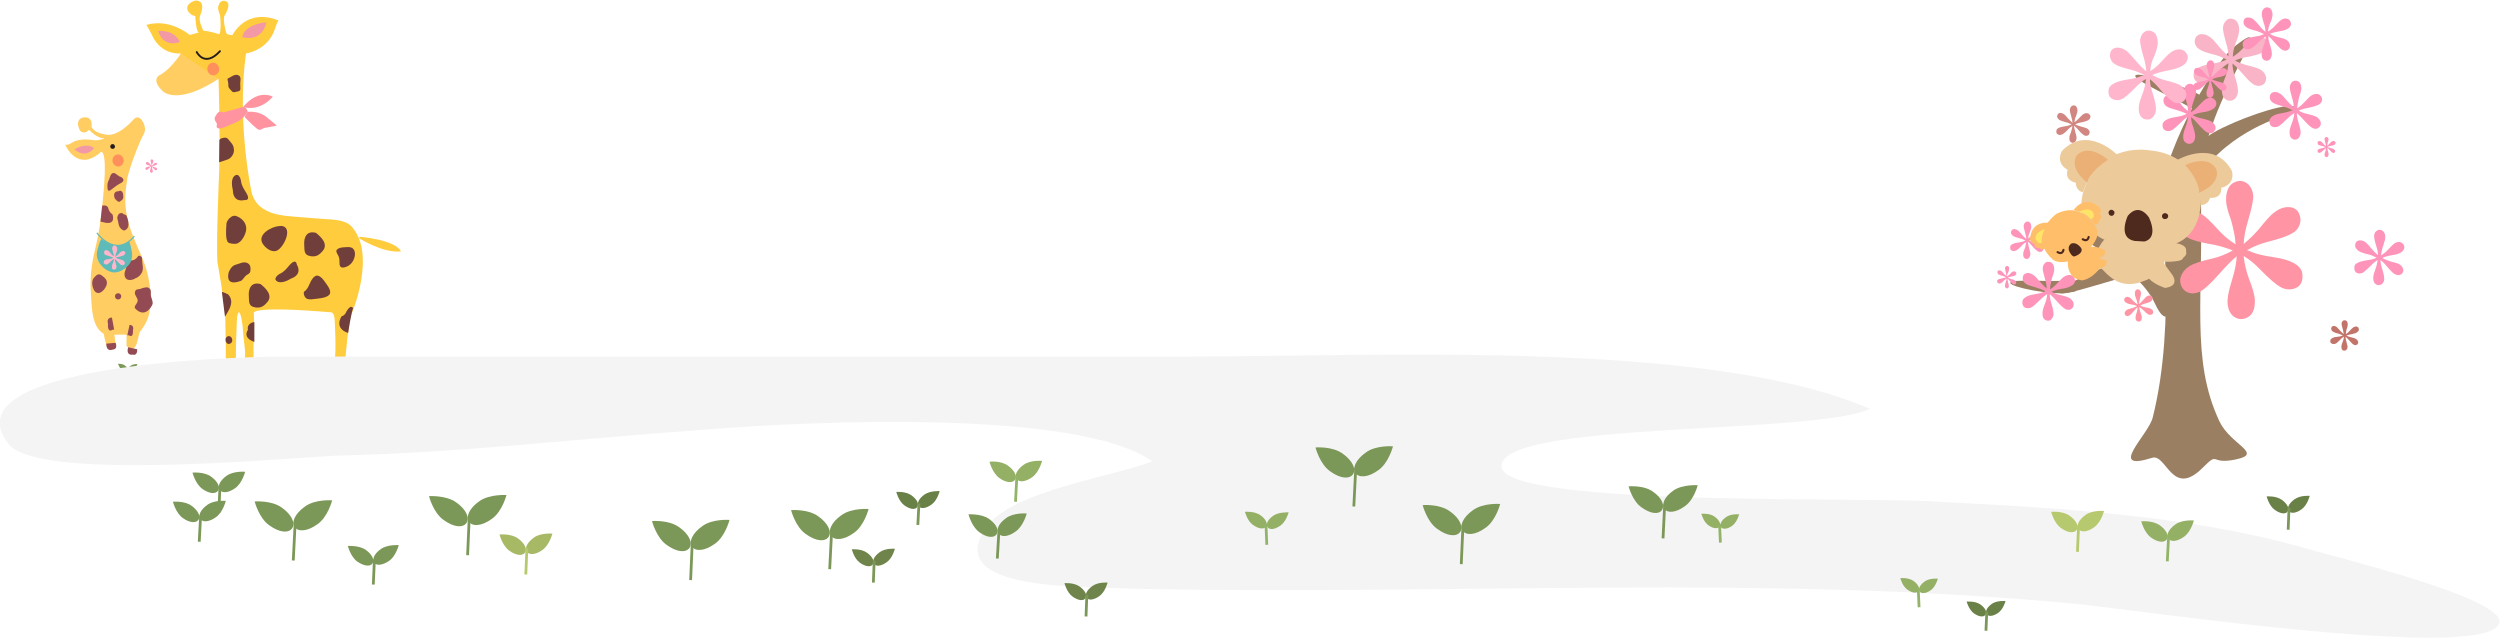 <?xml version="1.0" encoding="utf-8"?>
<!-- Generator: Adobe Illustrator 22.1.0, SVG Export Plug-In . SVG Version: 6.00 Build 0)  -->
<svg version="1.1" id="圖層_1" xmlns="http://www.w3.org/2000/svg" xmlns:xlink="http://www.w3.org/1999/xlink" x="0px" y="0px"
	 width="893.4px" height="227.9px" viewBox="0 0 893.4 227.9" style="enable-background:new 0 0 893.4 227.9;" xml:space="preserve"
	>
<style type="text/css">
	.st0{fill:#9A7F63;}
	.st1{fill:#F9B4C7;}
	.st2{fill:#FF94BA;}
	.st3{fill:#D28681;}
	.st4{fill:#C2746B;}
	.st5{fill:#FFB6CD;}
	.st6{fill:#FF94A4;}
	.st7{fill:#EDCA9A;}
	.st8{fill:#4E291E;}
	.st9{fill:#EBB076;}
	.st10{fill:#FFBE6A;}
	.st11{fill:#FFE567;}
	.st12{fill:none;stroke:#4E291E;stroke-width:0.772;stroke-linecap:round;stroke-linejoin:round;stroke-miterlimit:10;}
	.st13{fill:#FFCD62;}
	.st14{fill:#FFCC3D;}
	.st15{fill:#F399A6;}
	.st16{fill:#FF905B;}
	.st17{fill:none;stroke:#251C1C;stroke-width:0.678;stroke-linecap:round;stroke-linejoin:round;stroke-miterlimit:10;}
	.st18{fill:#713F3B;}
	.st19{fill:#FF94A0;}
	.st20{fill:#944A52;}
	.st21{fill:#5EBBB9;}
	.st22{fill:#251C1C;}
	.st23{fill:none;stroke:#5EBBB9;stroke-width:0.443;stroke-miterlimit:10;}
	.st24{fill:#7C9858;}
	.st25{fill:none;stroke:#7C9858;stroke-width:0.443;stroke-miterlimit:10;}
	.st26{fill:#F4F4F4;}
	.st27{fill:#6F844B;}
	.st28{fill:none;stroke:#7C9858;stroke-miterlimit:10;}
	.st29{fill:#A8B966;}
	.st30{fill:none;stroke:#B7C96F;stroke-miterlimit:10;}
	.st31{fill:#B7C96F;stroke:#7C9858;stroke-miterlimit:10;}
	.st32{fill:#93B065;}
	.st33{fill:none;stroke:#93B468;stroke-miterlimit:10;}
	.st34{fill:#698047;}
	.st35{fill:#B7C96F;}
</style>
<g>
	<g>
		<path class="st0" d="M798.9,164.2c-9.5,2-5.6-3.2-11.8,3c-10.9,10.9-12.9-5.2-18-3.6c-16.4,5.2-1.3-8.2,0.2-14.4
			C778,114.7,772,72,772,72c0-14.4,17.4-48.3,26.8-55.6c17.7-13.9-13.3,21.9-12.4,50.5c1.3,39-3.8,61.4,6.8,83.8
			C797.2,159,809.1,162.1,798.9,164.2z"/>
		<path class="st1" d="M797.9,20.3c1.4-0.9,2.6-1.9,3.8-3.2c1.7-1.8,2.9-3,3.6-3.4c1.1-0.6,2-0.7,2.9-0.5c0.8,0.2,1.5,0.7,1.9,1.5
			c0.4,0.7,0.4,1.4,0.1,2.2c-0.3,0.8-1,1.5-2,2c-0.9,0.5-2.4,0.9-4.3,1.3c-2,0.3-3.7,0.8-5.2,1.4c1.3,0.8,2.8,1.3,4.3,1.7
			c2.4,0.6,4,1.1,4.8,1.6c0.8,0.5,1.4,1.1,1.7,1.8c0.4,0.7,0.4,1.4,0.2,2.1c-0.2,0.8-0.6,1.3-1.3,1.6c-0.8,0.4-1.7,0.4-2.6,0
			c-1-0.4-2.5-1.8-4.6-4.3c-1.2-1.4-2.4-2.6-3.4-3.4c0,1.4,0.3,3,0.9,4.7c0.9,2.8,1.2,4.8,1,5.9c-0.3,1.2-0.8,2-1.6,2.4
			c-0.6,0.3-1.3,0.4-2,0.2c-0.7-0.2-1.2-0.7-1.6-1.3c-0.3-0.6-0.5-1.5-0.5-2.5c0-1,0.4-2.6,1.3-4.7c0.5-1.4,0.9-3,1.1-4.8
			c-1.2,0.7-2.3,1.6-3.5,2.8c-2.1,2.1-3.5,3.3-4.4,3.8c-0.9,0.5-1.7,0.6-2.5,0.4c-0.9-0.2-1.4-0.6-1.7-1.1c-0.4-0.8-0.5-1.7-0.3-2.6
			c0.2-0.7,0.8-1.3,1.8-1.8c1-0.5,2.3-0.9,4-1.2c1.7-0.3,2.8-0.5,3.4-0.7c0.6-0.1,1.4-0.4,2.5-0.9c-1.5-0.8-3-1.4-4.5-1.8
			c-2.5-0.6-4.2-1.2-5.1-1.8c-0.6-0.4-1.1-0.8-1.4-1.4c-0.4-0.7-0.5-1.5-0.3-2.2c0.2-0.8,0.6-1.3,1.2-1.6c0.5-0.3,1.2-0.4,2-0.2
			c0.8,0.1,1.6,0.5,2.5,1.2c0.6,0.4,1.6,1.6,3.1,3.4c1,1.2,2.1,2.2,3.2,3.2c-0.1-1.4-0.3-3-0.9-4.8c-0.8-2.9-1.2-4.8-1.1-5.6
			c0.2-1.3,0.8-2.2,1.7-2.8c0.6-0.3,1.2-0.3,1.9-0.1c0.7,0.2,1.3,0.7,1.6,1.3c0.4,0.7,0.6,1.6,0.6,2.6c0,1-0.4,2.5-1.1,4.3
			C798.3,16.9,798,18.7,797.9,20.3z"/>
		<path class="st0" d="M770,108.3c-6.6-14.3-33.4-25.7-30.4-27.6c2.9-1.9,31.8,12.4,37.3,20.7c5.5,8.3,4.3,6.1,1.4,8
			C775.3,111.4,774.2,117.3,770,108.3z"/>
		<path class="st0" d="M763.2,98.2c-6.9,1-26.9,8.4-27.2,6.3c-0.3-2.1,18.2-10.9,25.1-11.8c6.9-1,5.1-0.9,5.4,1.2
			C766.8,96.1,770.1,97.3,763.2,98.2z"/>
		<path class="st0" d="M738.4,100.2c-4.9,0.7-20.2-0.7-20,0.9c0.2,1.6,14.7,4.3,19.7,3.6c4.9-0.7,3.7-0.4,3.5-2
			C741.4,101.1,743.4,99.5,738.4,100.2z"/>
		<path class="st0" d="M785.9,40.3c-5.4-3.8-23.9-11.6-22.8-13.3c1-1.7,19.2,4.1,24.6,7.9c5.4,3.8,4.1,2.7,3.1,4.5
			C789.7,41.1,791.3,44.2,785.9,40.3z"/>
		<path class="st0" d="M795.5,52.5c-8.4,6.7-12.2,15.8-10.3,2.9c0.4-2.5-0.5-5.1,9.2-9.8c9.7-4.7,24.7-9.5,25.9-7.1
			C821.5,40.9,808.8,41.7,795.5,52.5z"/>
		<path class="st2" d="M783,40.1c1-0.6,1.9-1.4,2.7-2.3c1.2-1.3,2.1-2.1,2.6-2.4c0.8-0.4,1.5-0.5,2.1-0.4c0.6,0.2,1.1,0.5,1.4,1.1
			c0.3,0.5,0.3,1,0.1,1.6c-0.2,0.6-0.7,1.1-1.5,1.5c-0.7,0.4-1.7,0.7-3.1,0.9c-1.4,0.2-2.7,0.6-3.8,1c1,0.6,2,1,3.2,1.2
			c1.8,0.4,2.9,0.8,3.5,1.1c0.6,0.4,1,0.8,1.3,1.3c0.3,0.5,0.3,1,0.2,1.5c-0.2,0.5-0.5,0.9-0.9,1.2c-0.6,0.3-1.2,0.3-1.9,0
			c-0.7-0.3-1.8-1.3-3.4-3.1c-0.9-1-1.7-1.9-2.5-2.5c0,1,0.2,2.2,0.7,3.4c0.7,2,0.9,3.5,0.7,4.3c-0.2,0.9-0.6,1.4-1.2,1.7
			c-0.5,0.2-0.9,0.3-1.5,0.1c-0.5-0.2-0.9-0.5-1.2-0.9c-0.2-0.5-0.4-1.1-0.3-1.8c0-0.7,0.3-1.9,0.9-3.4c0.4-1,0.7-2.2,0.8-3.5
			c-0.9,0.5-1.7,1.2-2.5,2c-1.5,1.5-2.5,2.4-3.2,2.8c-0.6,0.3-1.2,0.4-1.8,0.3c-0.6-0.1-1-0.4-1.3-0.8c-0.3-0.6-0.4-1.2-0.2-1.9
			c0.2-0.5,0.6-0.9,1.3-1.3c0.7-0.4,1.7-0.7,2.9-0.9c1.2-0.2,2-0.4,2.5-0.5c0.4-0.1,1-0.3,1.8-0.7c-1.1-0.6-2.2-1-3.3-1.3
			c-1.8-0.5-3.1-0.9-3.7-1.3c-0.5-0.3-0.8-0.6-1-1.1c-0.3-0.5-0.3-1.1-0.2-1.6c0.1-0.5,0.4-0.9,0.9-1.2c0.4-0.2,0.9-0.3,1.4-0.2
			c0.6,0.1,1.2,0.4,1.8,0.9c0.4,0.3,1.2,1.1,2.2,2.5c0.7,0.9,1.5,1.6,2.4,2.3c0-1.1-0.2-2.2-0.6-3.5c-0.6-2.1-0.9-3.5-0.8-4.1
			c0.1-1,0.6-1.6,1.3-2c0.4-0.2,0.9-0.2,1.4-0.1c0.5,0.2,0.9,0.5,1.2,0.9c0.3,0.5,0.4,1.1,0.4,1.9c0,0.7-0.3,1.8-0.8,3.1
			C783.3,37.7,783.1,38.9,783,40.1z"/>
		<path class="st2" d="M810.5,11.3c0.9-0.6,1.7-1.2,2.5-2.1c1.1-1.2,1.9-1.9,2.4-2.2c0.7-0.4,1.3-0.5,1.9-0.3c0.6,0.1,1,0.5,1.2,1
			c0.2,0.4,0.3,0.9,0.1,1.4c-0.2,0.5-0.6,1-1.3,1.3c-0.6,0.3-1.5,0.6-2.8,0.8c-1.3,0.2-2.4,0.5-3.4,0.9c0.9,0.5,1.8,0.9,2.8,1.1
			c1.6,0.4,2.6,0.7,3.1,1c0.5,0.3,0.9,0.7,1.1,1.2c0.2,0.4,0.3,0.9,0.2,1.4c-0.1,0.5-0.4,0.8-0.8,1.1c-0.5,0.3-1.1,0.3-1.7,0
			c-0.6-0.2-1.6-1.2-3-2.8c-0.8-0.9-1.5-1.7-2.2-2.2c0,0.9,0.2,1.9,0.6,3.1c0.6,1.8,0.8,3.1,0.6,3.9c-0.2,0.8-0.5,1.3-1,1.6
			c-0.4,0.2-0.8,0.3-1.3,0.1c-0.5-0.1-0.8-0.4-1-0.8c-0.2-0.4-0.3-0.9-0.3-1.6c0-0.7,0.3-1.7,0.8-3.1c0.4-0.9,0.6-2,0.7-3.1
			c-0.8,0.5-1.5,1.1-2.3,1.8c-1.3,1.4-2.3,2.2-2.9,2.5c-0.6,0.3-1.1,0.4-1.7,0.3c-0.6-0.1-0.9-0.4-1.1-0.7c-0.3-0.5-0.3-1.1-0.2-1.7
			c0.1-0.4,0.5-0.8,1.1-1.2c0.7-0.4,1.5-0.6,2.6-0.8c1.1-0.2,1.8-0.3,2.2-0.4c0.4-0.1,0.9-0.3,1.7-0.6c-1-0.5-1.9-0.9-2.9-1.2
			c-1.7-0.4-2.8-0.8-3.3-1.2c-0.4-0.2-0.7-0.6-0.9-0.9c-0.3-0.5-0.3-1-0.2-1.5c0.1-0.5,0.4-0.8,0.8-1c0.3-0.2,0.8-0.2,1.3-0.1
			c0.5,0.1,1.1,0.3,1.6,0.8c0.4,0.3,1,1,2,2.2c0.6,0.8,1.4,1.5,2.1,2.1c0-0.9-0.2-2-0.6-3.1c-0.6-1.9-0.8-3.1-0.7-3.7
			c0.1-0.9,0.5-1.5,1.1-1.8c0.4-0.2,0.8-0.2,1.3-0.1c0.5,0.2,0.8,0.4,1,0.8c0.2,0.5,0.4,1,0.4,1.7c0,0.7-0.2,1.6-0.7,2.8
			C810.8,9.2,810.6,10.3,810.5,11.3z"/>
		<path class="st3" d="M741.3,43.7c0.6-0.4,1.2-0.9,1.7-1.5c0.8-0.8,1.3-1.4,1.7-1.5c0.5-0.3,0.9-0.3,1.3-0.2
			c0.4,0.1,0.7,0.3,0.9,0.7c0.2,0.3,0.2,0.6,0,1c-0.1,0.4-0.5,0.7-0.9,0.9c-0.4,0.2-1.1,0.4-2,0.6c-0.9,0.1-1.7,0.4-2.4,0.7
			c0.6,0.4,1.3,0.6,2,0.8c1.1,0.3,1.8,0.5,2.2,0.7c0.4,0.2,0.6,0.5,0.8,0.8c0.2,0.3,0.2,0.6,0.1,1c-0.1,0.3-0.3,0.6-0.6,0.7
			c-0.4,0.2-0.8,0.2-1.2,0c-0.4-0.2-1.2-0.8-2.1-1.9c-0.6-0.7-1.1-1.2-1.6-1.6c0,0.6,0.2,1.4,0.4,2.2c0.4,1.3,0.6,2.2,0.4,2.7
			c-0.1,0.5-0.4,0.9-0.7,1.1c-0.3,0.2-0.6,0.2-0.9,0.1c-0.3-0.1-0.6-0.3-0.7-0.6c-0.2-0.3-0.2-0.7-0.2-1.1c0-0.5,0.2-1.2,0.6-2.1
			c0.2-0.7,0.4-1.4,0.5-2.2c-0.5,0.3-1.1,0.7-1.6,1.3c-0.9,1-1.6,1.5-2,1.7c-0.4,0.2-0.8,0.3-1.2,0.2c-0.4-0.1-0.7-0.3-0.8-0.5
			c-0.2-0.4-0.2-0.8-0.1-1.2c0.1-0.3,0.4-0.6,0.8-0.8c0.5-0.2,1.1-0.4,1.8-0.5c0.8-0.1,1.3-0.2,1.6-0.3c0.3-0.1,0.7-0.2,1.2-0.4
			c-0.7-0.4-1.4-0.7-2-0.8c-1.2-0.3-1.9-0.6-2.3-0.8c-0.3-0.2-0.5-0.4-0.7-0.7c-0.2-0.3-0.2-0.7-0.1-1c0.1-0.3,0.3-0.6,0.5-0.7
			c0.2-0.1,0.5-0.2,0.9-0.1c0.4,0.1,0.7,0.2,1.1,0.5c0.3,0.2,0.7,0.7,1.4,1.5c0.5,0.5,1,1,1.5,1.5c0-0.7-0.2-1.4-0.4-2.2
			c-0.4-1.3-0.6-2.2-0.5-2.6c0.1-0.6,0.3-1,0.8-1.3c0.3-0.1,0.6-0.2,0.9-0.1c0.3,0.1,0.6,0.3,0.7,0.6c0.2,0.3,0.3,0.7,0.3,1.2
			c0,0.5-0.2,1.1-0.5,2C741.5,42.2,741.4,43,741.3,43.7z"/>
		<path class="st2" d="M724.8,85.2c0.6-0.4,1.2-0.9,1.7-1.5c0.8-0.8,1.3-1.4,1.7-1.5c0.5-0.3,0.9-0.3,1.3-0.2
			c0.4,0.1,0.7,0.3,0.9,0.7c0.2,0.3,0.2,0.6,0,1c-0.1,0.4-0.5,0.7-0.9,0.9c-0.4,0.2-1.1,0.4-2,0.6c-0.9,0.2-1.7,0.4-2.4,0.7
			c0.6,0.4,1.3,0.6,2,0.8c1.1,0.3,1.8,0.5,2.2,0.7c0.4,0.2,0.6,0.5,0.8,0.8c0.2,0.3,0.2,0.6,0.1,1c-0.1,0.3-0.3,0.6-0.6,0.7
			c-0.4,0.2-0.8,0.2-1.2,0c-0.4-0.2-1.2-0.8-2.1-1.9c-0.6-0.7-1.1-1.2-1.6-1.6c0,0.6,0.2,1.4,0.4,2.2c0.4,1.3,0.6,2.2,0.4,2.7
			c-0.1,0.5-0.4,0.9-0.7,1.1c-0.3,0.2-0.6,0.2-0.9,0.1c-0.3-0.1-0.6-0.3-0.7-0.6c-0.2-0.3-0.2-0.7-0.2-1.1c0-0.5,0.2-1.2,0.6-2.1
			c0.2-0.7,0.4-1.4,0.5-2.2c-0.5,0.3-1.1,0.7-1.6,1.3c-0.9,1-1.6,1.5-2,1.7c-0.4,0.2-0.8,0.3-1.2,0.2c-0.4-0.1-0.7-0.3-0.8-0.5
			c-0.2-0.4-0.2-0.8-0.1-1.2c0.1-0.3,0.4-0.6,0.8-0.8c0.5-0.2,1.1-0.4,1.8-0.5c0.8-0.1,1.3-0.2,1.6-0.3c0.3-0.1,0.7-0.2,1.2-0.4
			c-0.7-0.4-1.4-0.7-2-0.8c-1.2-0.3-1.9-0.6-2.3-0.8c-0.3-0.2-0.5-0.4-0.7-0.7c-0.2-0.3-0.2-0.7-0.1-1c0.1-0.3,0.3-0.6,0.5-0.7
			c0.2-0.1,0.5-0.2,0.9-0.1c0.4,0.1,0.7,0.2,1.1,0.5c0.3,0.2,0.7,0.7,1.4,1.5c0.5,0.5,0.9,1,1.5,1.5c0-0.7-0.2-1.4-0.4-2.2
			c-0.4-1.3-0.6-2.2-0.5-2.6c0.1-0.6,0.3-1,0.8-1.3c0.3-0.1,0.6-0.2,0.9-0.1c0.3,0.1,0.6,0.3,0.7,0.6c0.2,0.3,0.3,0.7,0.3,1.2
			c0,0.5-0.2,1.1-0.5,2C725,83.7,724.8,84.5,724.8,85.2z"/>
		<path class="st2" d="M820.9,38.7c1-0.6,1.9-1.4,2.7-2.3c1.2-1.3,2-2.1,2.6-2.4c0.8-0.4,1.4-0.5,2.1-0.4c0.6,0.2,1,0.5,1.3,1.1
			c0.3,0.5,0.3,1,0.1,1.5c-0.2,0.6-0.7,1-1.5,1.4c-0.7,0.3-1.7,0.6-3.1,0.9c-1.4,0.2-2.6,0.6-3.7,1c1,0.6,2,1,3.1,1.2
			c1.7,0.4,2.9,0.8,3.4,1.1c0.5,0.4,1,0.8,1.2,1.3c0.3,0.5,0.3,1,0.2,1.5c-0.1,0.5-0.5,0.9-0.9,1.2c-0.6,0.3-1.2,0.3-1.9,0
			c-0.7-0.3-1.8-1.3-3.3-3c-0.9-1-1.7-1.8-2.4-2.4c0,1,0.2,2.1,0.6,3.4c0.6,2,0.9,3.4,0.7,4.2c-0.2,0.8-0.6,1.4-1.1,1.7
			c-0.4,0.2-0.9,0.3-1.4,0.1c-0.5-0.2-0.9-0.5-1.1-0.9c-0.2-0.4-0.3-1-0.3-1.8c0-0.7,0.3-1.8,0.9-3.3c0.4-1,0.7-2.2,0.8-3.4
			c-0.8,0.5-1.7,1.2-2.5,2c-1.5,1.5-2.5,2.4-3.1,2.7c-0.6,0.3-1.2,0.4-1.8,0.3c-0.6-0.1-1-0.4-1.2-0.8c-0.3-0.6-0.4-1.2-0.2-1.9
			c0.2-0.5,0.6-0.9,1.2-1.3c0.7-0.4,1.6-0.7,2.8-0.9c1.2-0.2,2-0.4,2.4-0.5c0.4-0.1,1-0.3,1.8-0.6c-1.1-0.6-2.1-1-3.2-1.3
			c-1.8-0.5-3-0.9-3.7-1.3c-0.4-0.3-0.8-0.6-1-1c-0.3-0.5-0.3-1-0.2-1.6c0.1-0.5,0.4-0.9,0.8-1.1c0.4-0.2,0.8-0.3,1.4-0.2
			c0.6,0.1,1.2,0.4,1.8,0.8c0.4,0.3,1.1,1.1,2.2,2.4c0.7,0.8,1.5,1.6,2.3,2.3c0-1-0.2-2.2-0.6-3.4c-0.6-2.1-0.9-3.4-0.8-4
			c0.1-0.9,0.5-1.6,1.2-2c0.4-0.2,0.9-0.2,1.4-0.1c0.5,0.2,0.9,0.5,1.1,0.9c0.3,0.5,0.4,1.1,0.4,1.8c0,0.7-0.3,1.8-0.8,3.1
			C821.3,36.3,821,37.5,820.9,38.7z"/>
		<path class="st2" d="M790.2,27.6c0.6-0.4,1.2-0.9,1.7-1.5c0.8-0.8,1.3-1.3,1.7-1.5c0.5-0.3,0.9-0.3,1.3-0.2
			c0.4,0.1,0.7,0.3,0.9,0.7c0.2,0.3,0.2,0.6,0,1c-0.1,0.4-0.5,0.7-0.9,0.9c-0.4,0.2-1.1,0.4-2,0.6c-0.9,0.1-1.7,0.4-2.4,0.7
			c0.6,0.4,1.3,0.6,2,0.8c1.1,0.3,1.8,0.5,2.2,0.7c0.3,0.2,0.6,0.5,0.8,0.8c0.2,0.3,0.2,0.6,0.1,1c-0.1,0.3-0.3,0.6-0.6,0.7
			c-0.4,0.2-0.8,0.2-1.2,0c-0.4-0.2-1.1-0.8-2.1-1.9c-0.6-0.7-1.1-1.2-1.5-1.5c0,0.6,0.2,1.4,0.4,2.1c0.4,1.3,0.6,2.2,0.4,2.7
			c-0.1,0.5-0.4,0.9-0.7,1.1c-0.3,0.2-0.6,0.2-0.9,0.1c-0.3-0.1-0.6-0.3-0.7-0.6c-0.2-0.3-0.2-0.7-0.2-1.1c0-0.5,0.2-1.2,0.6-2.1
			c0.2-0.7,0.4-1.4,0.5-2.2c-0.5,0.3-1.1,0.7-1.6,1.3c-0.9,0.9-1.6,1.5-2,1.7c-0.4,0.2-0.8,0.3-1.2,0.2c-0.4-0.1-0.7-0.3-0.8-0.5
			c-0.2-0.4-0.2-0.8-0.1-1.2c0.1-0.3,0.4-0.6,0.8-0.8c0.5-0.2,1.1-0.4,1.8-0.5c0.8-0.1,1.3-0.2,1.5-0.3c0.3-0.1,0.6-0.2,1.2-0.4
			c-0.7-0.4-1.4-0.7-2-0.8c-1.2-0.3-1.9-0.6-2.3-0.8c-0.3-0.2-0.5-0.4-0.7-0.7c-0.2-0.3-0.2-0.7-0.1-1c0.1-0.3,0.3-0.6,0.5-0.7
			c0.2-0.1,0.5-0.2,0.9-0.1c0.4,0.1,0.7,0.2,1.1,0.5c0.3,0.2,0.7,0.7,1.4,1.5c0.4,0.5,0.9,1,1.5,1.5c0-0.7-0.2-1.4-0.4-2.2
			c-0.4-1.3-0.6-2.2-0.5-2.6c0.1-0.6,0.3-1,0.8-1.3c0.3-0.1,0.5-0.2,0.9-0.1c0.3,0.1,0.6,0.3,0.7,0.6c0.2,0.3,0.3,0.7,0.3,1.2
			c0,0.5-0.2,1.1-0.5,2C790.5,26.1,790.3,26.9,790.2,27.6z"/>
		<path class="st2" d="M831.6,52.1c0.3-0.2,0.7-0.5,0.9-0.8c0.4-0.5,0.7-0.7,0.9-0.8c0.3-0.1,0.5-0.2,0.7-0.1
			c0.2,0.1,0.4,0.2,0.5,0.4c0.1,0.2,0.1,0.3,0,0.5c-0.1,0.2-0.2,0.4-0.5,0.5c-0.2,0.1-0.6,0.2-1.1,0.3c-0.5,0.1-0.9,0.2-1.3,0.4
			c0.3,0.2,0.7,0.3,1.1,0.4c0.6,0.1,1,0.3,1.2,0.4c0.2,0.1,0.3,0.3,0.4,0.4c0.1,0.2,0.1,0.3,0.1,0.5c-0.1,0.2-0.2,0.3-0.3,0.4
			c-0.2,0.1-0.4,0.1-0.6,0c-0.2-0.1-0.6-0.4-1.1-1c-0.3-0.4-0.6-0.6-0.8-0.8c0,0.3,0.1,0.7,0.2,1.2c0.2,0.7,0.3,1.2,0.2,1.5
			c-0.1,0.3-0.2,0.5-0.4,0.6c-0.2,0.1-0.3,0.1-0.5,0c-0.2-0.1-0.3-0.2-0.4-0.3c-0.1-0.2-0.1-0.4-0.1-0.6c0-0.2,0.1-0.6,0.3-1.1
			c0.1-0.4,0.2-0.7,0.3-1.2c-0.3,0.2-0.6,0.4-0.9,0.7c-0.5,0.5-0.9,0.8-1.1,0.9c-0.2,0.1-0.4,0.1-0.6,0.1c-0.2,0-0.4-0.1-0.4-0.3
			c-0.1-0.2-0.1-0.4-0.1-0.6c0.1-0.2,0.2-0.3,0.4-0.4c0.2-0.1,0.6-0.2,1-0.3c0.4-0.1,0.7-0.1,0.8-0.2c0.1,0,0.4-0.1,0.6-0.2
			c-0.4-0.2-0.7-0.4-1.1-0.4c-0.6-0.2-1-0.3-1.3-0.4c-0.2-0.1-0.3-0.2-0.3-0.4c-0.1-0.2-0.1-0.4-0.1-0.5c0-0.2,0.1-0.3,0.3-0.4
			c0.1-0.1,0.3-0.1,0.5-0.1c0.2,0,0.4,0.1,0.6,0.3c0.1,0.1,0.4,0.4,0.8,0.8c0.2,0.3,0.5,0.5,0.8,0.8c0-0.4-0.1-0.7-0.2-1.2
			c-0.2-0.7-0.3-1.2-0.3-1.4c0-0.3,0.2-0.6,0.4-0.7c0.1-0.1,0.3-0.1,0.5,0c0.2,0.1,0.3,0.2,0.4,0.3c0.1,0.2,0.1,0.4,0.1,0.6
			c0,0.2-0.1,0.6-0.3,1.1C831.8,51.3,831.7,51.7,831.6,52.1z"/>
		<path class="st2" d="M717.2,98.8c0.4-0.2,0.7-0.5,1-0.8c0.4-0.5,0.8-0.8,1-0.9c0.3-0.1,0.5-0.2,0.8-0.1c0.2,0.1,0.4,0.2,0.5,0.4
			c0.1,0.2,0.1,0.4,0,0.6c-0.1,0.2-0.3,0.4-0.5,0.5c-0.2,0.1-0.6,0.2-1.1,0.3c-0.5,0.1-1,0.2-1.4,0.4c0.4,0.2,0.7,0.4,1.1,0.5
			c0.6,0.1,1.1,0.3,1.3,0.4c0.2,0.1,0.4,0.3,0.5,0.5c0.1,0.2,0.1,0.4,0.1,0.6c-0.1,0.2-0.2,0.3-0.3,0.4c-0.2,0.1-0.4,0.1-0.7,0
			c-0.3-0.1-0.7-0.5-1.2-1.1c-0.3-0.4-0.6-0.7-0.9-0.9c0,0.4,0.1,0.8,0.2,1.2c0.2,0.7,0.3,1.3,0.3,1.6c-0.1,0.3-0.2,0.5-0.4,0.6
			c-0.2,0.1-0.3,0.1-0.5,0c-0.2-0.1-0.3-0.2-0.4-0.3c-0.1-0.2-0.1-0.4-0.1-0.7c0-0.3,0.1-0.7,0.3-1.2c0.1-0.4,0.2-0.8,0.3-1.3
			c-0.3,0.2-0.6,0.4-0.9,0.7c-0.5,0.6-0.9,0.9-1.2,1c-0.2,0.1-0.5,0.2-0.7,0.1c-0.2-0.1-0.4-0.2-0.5-0.3c-0.1-0.2-0.1-0.4-0.1-0.7
			c0.1-0.2,0.2-0.3,0.5-0.5c0.3-0.1,0.6-0.2,1.1-0.3c0.4-0.1,0.7-0.1,0.9-0.2c0.2,0,0.4-0.1,0.7-0.2c-0.4-0.2-0.8-0.4-1.2-0.5
			c-0.7-0.2-1.1-0.3-1.4-0.5c-0.2-0.1-0.3-0.2-0.4-0.4c-0.1-0.2-0.1-0.4-0.1-0.6c0.1-0.2,0.2-0.3,0.3-0.4c0.1-0.1,0.3-0.1,0.5-0.1
			c0.2,0,0.4,0.1,0.7,0.3c0.1,0.1,0.4,0.4,0.8,0.9c0.3,0.3,0.6,0.6,0.9,0.8c0-0.4-0.1-0.8-0.2-1.3c-0.2-0.8-0.3-1.3-0.3-1.5
			c0-0.3,0.2-0.6,0.5-0.7c0.1-0.1,0.3-0.1,0.5,0c0.2,0.1,0.3,0.2,0.4,0.3c0.1,0.2,0.1,0.4,0.1,0.7c0,0.3-0.1,0.7-0.3,1.1
			C717.3,98,717.2,98.4,717.2,98.8z"/>
		<path class="st4" d="M838.3,119.4c0.5-0.3,1-0.7,1.4-1.2c0.6-0.7,1.1-1.1,1.4-1.3c0.4-0.2,0.8-0.3,1.1-0.2
			c0.3,0.1,0.6,0.3,0.7,0.6c0.1,0.3,0.1,0.5,0,0.8c-0.1,0.3-0.4,0.5-0.8,0.8c-0.3,0.2-0.9,0.3-1.6,0.5c-0.7,0.1-1.4,0.3-2,0.5
			c0.5,0.3,1,0.5,1.6,0.6c0.9,0.2,1.5,0.4,1.8,0.6c0.3,0.2,0.5,0.4,0.7,0.7c0.1,0.3,0.2,0.5,0.1,0.8c-0.1,0.3-0.2,0.5-0.5,0.6
			c-0.3,0.2-0.6,0.2-1,0c-0.4-0.1-0.9-0.7-1.7-1.6c-0.5-0.5-0.9-1-1.3-1.3c0,0.5,0.1,1.1,0.3,1.8c0.3,1,0.5,1.8,0.4,2.2
			c-0.1,0.4-0.3,0.7-0.6,0.9c-0.2,0.1-0.5,0.1-0.8,0.1c-0.3-0.1-0.5-0.2-0.6-0.5c-0.1-0.2-0.2-0.5-0.2-0.9c0-0.4,0.2-1,0.5-1.8
			c0.2-0.5,0.4-1.1,0.4-1.8c-0.4,0.3-0.9,0.6-1.3,1.1c-0.8,0.8-1.3,1.3-1.7,1.4c-0.3,0.2-0.6,0.2-1,0.1c-0.3-0.1-0.5-0.2-0.7-0.4
			c-0.2-0.3-0.2-0.6-0.1-1c0.1-0.3,0.3-0.5,0.7-0.7c0.4-0.2,0.9-0.4,1.5-0.4c0.6-0.1,1.1-0.2,1.3-0.2c0.2-0.1,0.5-0.2,1-0.3
			c-0.6-0.3-1.1-0.5-1.7-0.7c-1-0.2-1.6-0.5-1.9-0.7c-0.2-0.1-0.4-0.3-0.5-0.5c-0.1-0.3-0.2-0.6-0.1-0.8c0.1-0.3,0.2-0.5,0.4-0.6
			c0.2-0.1,0.4-0.1,0.7-0.1c0.3,0,0.6,0.2,0.9,0.4c0.2,0.2,0.6,0.6,1.2,1.3c0.4,0.4,0.8,0.8,1.2,1.2c0-0.5-0.1-1.2-0.3-1.8
			c-0.3-1.1-0.5-1.8-0.4-2.1c0.1-0.5,0.3-0.8,0.7-1c0.2-0.1,0.5-0.1,0.7,0c0.3,0.1,0.5,0.2,0.6,0.5c0.1,0.3,0.2,0.6,0.2,1
			c0,0.4-0.1,0.9-0.4,1.6C838.5,118.1,838.3,118.8,838.3,119.4z"/>
		<path class="st5" d="M768.4,25.4c1.5-0.9,2.9-2.1,4.1-3.5c1.8-2,3.1-3.2,3.9-3.6c1.1-0.6,2.2-0.8,3.1-0.6c0.9,0.2,1.6,0.8,2,1.6
			c0.4,0.7,0.4,1.5,0.1,2.3c-0.3,0.9-1.1,1.6-2.2,2.2c-1,0.5-2.6,1-4.7,1.4c-2.1,0.4-4,0.9-5.6,1.6c1.5,0.8,3,1.5,4.7,1.9
			c2.6,0.6,4.3,1.2,5.2,1.7c0.8,0.5,1.5,1.2,1.9,2c0.4,0.7,0.5,1.5,0.3,2.3c-0.2,0.8-0.7,1.4-1.4,1.8c-0.8,0.5-1.8,0.5-2.8,0.1
			c-1-0.4-2.7-1.9-5-4.6c-1.3-1.6-2.6-2.8-3.7-3.7c0,1.5,0.4,3.2,1,5.1c1,3,1.3,5.2,1.1,6.4c-0.3,1.3-0.9,2.1-1.7,2.6
			c-0.7,0.4-1.4,0.4-2.2,0.2c-0.8-0.2-1.3-0.7-1.7-1.4c-0.4-0.7-0.5-1.6-0.5-2.7c0-1.1,0.5-2.8,1.4-5.1c0.6-1.6,1-3.3,1.2-5.2
			c-1.3,0.7-2.5,1.8-3.7,3c-2.2,2.3-3.8,3.6-4.7,4.1c-0.9,0.5-1.8,0.6-2.7,0.4c-0.9-0.2-1.5-0.6-1.9-1.2c-0.5-0.9-0.5-1.8-0.3-2.8
			c0.2-0.7,0.9-1.4,1.9-1.9c1.1-0.6,2.5-1,4.3-1.3c1.8-0.3,3-0.5,3.7-0.7c0.6-0.2,1.5-0.5,2.7-1c-1.6-0.9-3.2-1.5-4.8-1.9
			c-2.7-0.7-4.6-1.3-5.5-1.9c-0.7-0.4-1.2-0.9-1.5-1.6c-0.4-0.8-0.5-1.6-0.3-2.4c0.2-0.8,0.6-1.4,1.3-1.7c0.6-0.3,1.3-0.4,2.1-0.2
			c0.9,0.1,1.8,0.6,2.7,1.3c0.6,0.5,1.7,1.7,3.3,3.6c1.1,1.3,2.2,2.4,3.5,3.5c-0.1-1.6-0.4-3.3-1-5.2c-0.9-3.1-1.3-5.2-1.2-6.1
			c0.2-1.4,0.8-2.4,1.9-3c0.6-0.3,1.3-0.4,2.1-0.1c0.8,0.3,1.4,0.7,1.7,1.4c0.4,0.8,0.6,1.7,0.6,2.8c0,1.1-0.4,2.7-1.2,4.7
			C768.9,21.8,768.5,23.7,768.4,25.4z"/>
		<path class="st2" d="M732.6,103.4c1-0.6,1.9-1.4,2.7-2.3c1.2-1.3,2-2.1,2.6-2.4c0.8-0.4,1.4-0.5,2.1-0.4c0.6,0.2,1,0.5,1.3,1.1
			c0.3,0.5,0.3,1,0.1,1.5c-0.2,0.6-0.7,1-1.5,1.4c-0.7,0.4-1.7,0.7-3.1,0.9c-1.4,0.2-2.6,0.6-3.7,1c1,0.6,2,1,3.1,1.2
			c1.7,0.4,2.9,0.8,3.4,1.1c0.5,0.4,1,0.8,1.2,1.3c0.3,0.5,0.3,1,0.2,1.5c-0.1,0.5-0.5,0.9-0.9,1.2c-0.6,0.3-1.2,0.3-1.9,0
			c-0.7-0.3-1.8-1.3-3.3-3c-0.9-1-1.7-1.8-2.4-2.4c0,1,0.2,2.1,0.6,3.4c0.6,2,0.9,3.4,0.7,4.2c-0.2,0.8-0.6,1.4-1.1,1.7
			c-0.4,0.2-0.9,0.3-1.4,0.1c-0.5-0.2-0.9-0.5-1.1-0.9c-0.2-0.4-0.3-1-0.3-1.8c0-0.7,0.3-1.8,0.9-3.3c0.4-1,0.7-2.2,0.8-3.4
			c-0.8,0.5-1.7,1.2-2.5,2c-1.5,1.5-2.5,2.4-3.1,2.7c-0.6,0.3-1.2,0.4-1.8,0.3c-0.6-0.1-1-0.4-1.2-0.8c-0.3-0.6-0.4-1.2-0.2-1.9
			c0.1-0.5,0.6-0.9,1.2-1.3c0.7-0.4,1.6-0.7,2.8-0.9c1.2-0.2,2-0.4,2.4-0.5c0.4-0.1,1-0.3,1.8-0.6c-1.1-0.6-2.1-1-3.2-1.3
			c-1.8-0.5-3-0.9-3.7-1.3c-0.5-0.3-0.8-0.6-1-1c-0.3-0.5-0.3-1-0.2-1.6c0.1-0.5,0.4-0.9,0.8-1.1c0.4-0.2,0.8-0.3,1.4-0.2
			c0.6,0.1,1.2,0.4,1.8,0.8c0.4,0.3,1.1,1.1,2.2,2.4c0.7,0.8,1.5,1.6,2.3,2.3c0-1-0.2-2.2-0.6-3.4c-0.6-2.1-0.9-3.4-0.8-4
			c0.1-0.9,0.5-1.6,1.2-2c0.4-0.2,0.9-0.2,1.4-0.1c0.5,0.2,0.9,0.5,1.1,0.9c0.3,0.5,0.4,1.1,0.4,1.8c0,0.7-0.3,1.8-0.8,3.1
			C732.9,101,732.6,102.3,732.6,103.4z"/>
		<path class="st2" d="M850.9,91.3c0.9-0.6,1.8-1.3,2.5-2.1c1.1-1.2,1.9-2,2.4-2.3c0.7-0.4,1.4-0.5,1.9-0.4c0.6,0.2,1,0.5,1.3,1
			c0.2,0.4,0.3,0.9,0.1,1.5c-0.2,0.5-0.7,1-1.4,1.4c-0.6,0.3-1.6,0.6-2.9,0.8c-1.3,0.2-2.5,0.5-3.5,1c0.9,0.5,1.9,0.9,2.9,1.2
			c1.6,0.4,2.7,0.7,3.2,1c0.5,0.3,0.9,0.7,1.2,1.2c0.2,0.5,0.3,0.9,0.2,1.4c-0.1,0.5-0.4,0.9-0.9,1.1c-0.5,0.3-1.1,0.3-1.8,0
			c-0.7-0.2-1.7-1.2-3.1-2.9c-0.8-1-1.6-1.7-2.3-2.3c0,0.9,0.2,2,0.6,3.2c0.6,1.9,0.8,3.2,0.7,4c-0.2,0.8-0.5,1.3-1.1,1.6
			c-0.4,0.2-0.9,0.3-1.4,0.1c-0.5-0.2-0.8-0.4-1.1-0.9c-0.2-0.4-0.3-1-0.3-1.7c0-0.7,0.3-1.7,0.8-3.1c0.4-1,0.6-2,0.8-3.2
			c-0.8,0.5-1.6,1.1-2.3,1.9c-1.4,1.4-2.4,2.2-2.9,2.6c-0.6,0.3-1.1,0.4-1.7,0.3c-0.6-0.1-1-0.4-1.2-0.8c-0.3-0.5-0.3-1.1-0.2-1.8
			c0.1-0.5,0.5-0.9,1.2-1.2c0.7-0.4,1.6-0.6,2.7-0.8c1.1-0.2,1.9-0.3,2.3-0.4c0.4-0.1,1-0.3,1.7-0.6c-1-0.5-2-1-3-1.2
			c-1.7-0.4-2.8-0.8-3.4-1.2c-0.4-0.3-0.7-0.6-1-1c-0.3-0.5-0.3-1-0.2-1.5c0.1-0.5,0.4-0.9,0.8-1.1c0.3-0.2,0.8-0.2,1.3-0.2
			c0.5,0.1,1.1,0.3,1.7,0.8c0.4,0.3,1.1,1.1,2.1,2.3c0.7,0.8,1.4,1.5,2.2,2.2c0-1-0.2-2-0.6-3.2c-0.6-1.9-0.8-3.2-0.8-3.8
			c0.1-0.9,0.5-1.5,1.2-1.9c0.4-0.2,0.8-0.2,1.3-0.1c0.5,0.2,0.8,0.4,1.1,0.9c0.3,0.5,0.4,1,0.4,1.7c0,0.7-0.3,1.7-0.7,2.9
			C851.2,89.1,851,90.2,850.9,91.3z"/>
		<path class="st6" d="M798.9,87.3c-2.3-1.4-4.4-3.2-6.3-5.3c-2.8-3.1-4.8-5-6.1-5.6c-1.8-1-3.4-1.3-4.8-0.9
			c-1.4,0.4-2.5,1.2-3.1,2.5c-0.6,1.1-0.7,2.3-0.1,3.6c0.5,1.3,1.7,2.5,3.4,3.4c1.5,0.8,4,1.5,7.3,2.1c3.3,0.5,6.2,1.4,8.7,2.4
			c-2.3,1.3-4.7,2.3-7.3,2.9c-4.1,0.9-6.7,1.8-8,2.6c-1.3,0.8-2.3,1.8-2.9,3c-0.6,1.1-0.8,2.3-0.4,3.6c0.4,1.3,1.1,2.2,2.1,2.7
			c1.3,0.7,2.8,0.7,4.4,0.1c1.6-0.6,4.2-3,7.8-7.1c2.1-2.4,4-4.3,5.7-5.7c-0.1,2.3-0.6,5-1.5,7.9c-1.5,4.7-2.1,8-1.6,10
			c0.4,2,1.3,3.3,2.7,4c1,0.6,2.2,0.7,3.4,0.3c1.2-0.4,2.1-1.1,2.7-2.2c0.6-1.1,0.8-2.4,0.8-4.1c0-1.7-0.7-4.3-2.1-7.9
			c-0.9-2.4-1.6-5.1-1.9-8.1c2,1.2,3.9,2.7,5.8,4.7c3.4,3.5,5.9,5.6,7.4,6.4c1.4,0.8,2.9,1,4.3,0.7c1.4-0.3,2.4-1,2.9-1.9
			c0.7-1.3,0.8-2.8,0.4-4.4c-0.4-1.1-1.3-2.1-2.9-3c-1.7-0.9-3.9-1.6-6.7-2c-2.8-0.4-4.7-0.8-5.7-1.1c-1-0.2-2.4-0.7-4.3-1.5
			c2.5-1.4,5-2.4,7.5-3c4.3-1.1,7.1-2.1,8.6-3c1.1-0.6,1.9-1.4,2.4-2.4c0.6-1.2,0.8-2.5,0.4-3.8c-0.3-1.3-1-2.2-2-2.7
			c-0.9-0.5-2-0.6-3.3-0.4c-1.4,0.2-2.7,0.9-4.1,2c-1,0.7-2.7,2.6-5.2,5.7c-1.7,2-3.5,3.7-5.5,5.4c0.1-2.4,0.6-5.1,1.5-8.1
			c1.4-4.9,2.1-8,1.9-9.4c-0.3-2.2-1.3-3.8-2.9-4.6c-0.9-0.5-2-0.6-3.2-0.2c-1.2,0.4-2.1,1.1-2.7,2.2c-0.6,1.2-0.9,2.6-0.9,4.3
			c0,1.7,0.6,4.1,1.8,7.3C798.1,81.7,798.8,84.6,798.9,87.3z"/>
		<path class="st6" d="M763.9,108.8c-0.5-0.3-1-0.7-1.5-1.2c-0.7-0.7-1.1-1.2-1.4-1.3c-0.4-0.2-0.8-0.3-1.1-0.2
			c-0.3,0.1-0.6,0.3-0.7,0.6c-0.1,0.3-0.2,0.5,0,0.8c0.1,0.3,0.4,0.6,0.8,0.8c0.4,0.2,0.9,0.4,1.7,0.5c0.8,0.1,1.4,0.3,2,0.6
			c-0.5,0.3-1.1,0.5-1.7,0.7c-0.9,0.2-1.6,0.4-1.9,0.6c-0.3,0.2-0.5,0.4-0.7,0.7c-0.1,0.3-0.2,0.5-0.1,0.8c0.1,0.3,0.2,0.5,0.5,0.6
			c0.3,0.2,0.6,0.2,1,0c0.4-0.1,1-0.7,1.8-1.7c0.5-0.6,0.9-1,1.3-1.3c0,0.5-0.1,1.2-0.3,1.8c-0.4,1.1-0.5,1.9-0.4,2.3
			c0.1,0.5,0.3,0.8,0.6,0.9c0.2,0.1,0.5,0.2,0.8,0.1c0.3-0.1,0.5-0.3,0.6-0.5c0.1-0.2,0.2-0.6,0.2-1c0-0.4-0.2-1-0.5-1.8
			c-0.2-0.6-0.4-1.2-0.4-1.9c0.5,0.3,0.9,0.6,1.4,1.1c0.8,0.8,1.4,1.3,1.7,1.5c0.3,0.2,0.7,0.2,1,0.2c0.3-0.1,0.6-0.2,0.7-0.4
			c0.2-0.3,0.2-0.6,0.1-1c-0.1-0.3-0.3-0.5-0.7-0.7c-0.4-0.2-0.9-0.4-1.6-0.5c-0.6-0.1-1.1-0.2-1.3-0.3c-0.2-0.1-0.6-0.2-1-0.4
			c0.6-0.3,1.2-0.6,1.7-0.7c1-0.3,1.7-0.5,2-0.7c0.2-0.1,0.4-0.3,0.6-0.6c0.1-0.3,0.2-0.6,0.1-0.9c-0.1-0.3-0.2-0.5-0.5-0.6
			c-0.2-0.1-0.5-0.1-0.8-0.1c-0.3,0.1-0.6,0.2-1,0.5c-0.2,0.2-0.6,0.6-1.2,1.3c-0.4,0.5-0.8,0.9-1.3,1.3c0-0.6,0.1-1.2,0.3-1.9
			c0.3-1.1,0.5-1.9,0.4-2.2c-0.1-0.5-0.3-0.9-0.7-1.1c-0.2-0.1-0.5-0.1-0.7-0.1c-0.3,0.1-0.5,0.3-0.6,0.5c-0.1,0.3-0.2,0.6-0.2,1
			c0,0.4,0.1,1,0.4,1.7C763.7,107.5,763.8,108.1,763.9,108.8z"/>
		<path class="st7" d="M768,53.7c0,0-17-3.1-23.3,14.2c0,0-5.7,14.9,11.5,19.2c0,0,12.8,3.8,21,0c0,0,9.8-2.3,9.3-17.1
			C786.5,70,785,55.2,768,53.7z"/>
		<path class="st8" d="M768,77.8c0,0-3.4-5.7-7.6-0.7c0,0-3.8,7.9,2.4,9l3.5,0.2C766.2,86.3,771.5,85.7,768,77.8z"/>
		<path class="st8" d="M753.8,76.8c0.4,0.4,1.1,0.5,1.5,0c0.4-0.4,0.5-1.1,0-1.5c-0.4-0.4-1.1-0.5-1.5,0
			C753.4,75.6,753.4,76.3,753.8,76.8z"/>
		<path class="st8" d="M772.9,78c0.4,0.4,1.1,0.4,1.6,0c0.4-0.4,0.5-1.1,0-1.5c-0.4-0.4-1.1-0.5-1.6,0
			C772.5,76.9,772.5,77.6,772.9,78z"/>
		<path class="st7" d="M776.6,86.8c0,0,5.2,0.2,4.6,3.1c0,0,0.6,1-1,2.2c0,0-0.1,0.8-1.6,1.1c0,0-2.6,0.5-5.2,0.3
			c0,0-0.1,0.8,0.3,1.2l2.3,3.1c0,0,3.6,4.3-2.3,5.1c0,0-3.8-1.2-5.7-3.3c0.1,0.1-3.6,1.5-3.8,1.5c-3.2,0.8-6.3,0.5-9.1-1.4
			c-1-0.7-1.9-1.5-2.7-2.3c-1.8-1.8-2.9-2.7-2.9-5.3c0-1.3,0.1-2.4,0.5-3.6c0.2-0.4,2-3.5,2.6-3.1C752.7,85.4,759.6,89.9,776.6,86.8
			z"/>
		<path class="st7" d="M778,57.2c0,0,13.3-7.8,19.6,3.9c0,0,1.5,4.7-3.8,6c0,0,0.5,3.9-4,3.6c0,0-0.7,2.8-3.4,2.5
			C786.5,73.3,786.4,62.7,778,57.2z"/>
		<path class="st9" d="M780.9,59c0,0,8.2-4.1,11.1,1.5c0,0,2.2,4.8-6.2,8.4C785.9,68.9,786.4,65.2,780.9,59z"/>
		<path class="st10" d="M734.9,76.4c0,0-10.7,7.6-1.4,16.3c0,0,3,2.9,10.4-1.3c0,0,7.7-5.7,5.2-10C749,81.4,744.4,71.7,734.9,76.4z"
			/>
		<path class="st10" d="M732.7,79.7c0,0-6.5-1.4-7.2,5.3c0,0-0.4,1.9,1.6,2.2c0,0-0.4,1.2,1,1.4l0.7,0c0,0,0.7,1.2,2.3,0
			c0,0-1.2-2.9,0.4-6.8C731.8,81.2,732.2,80.5,732.7,79.7z"/>
		<path class="st11" d="M730.8,81.9c0,0-4,1-3.3,3.7c0,0,0.6,1.8,2.2,1.1C729.6,86.8,729.3,84,730.8,81.9z"/>
		<path class="st10" d="M741,75.1c0,0,3.6-5.6,8.9-1.3c0,0,1.6,1.1,0.4,2.7c0,0,1.1,0.6,0.3,1.7l-0.5,0.5c0,0,0.4,1.4-1.6,1.6
			c0,0-1.1-2.9-5.1-4.5C742.7,75.6,741.9,75.3,741,75.1z"/>
		<path class="st11" d="M743,75.7c0,0,3.6-2.1,5,0.3c0,0,0.9,1.7-0.8,2.3C747.2,78.4,745.6,76.2,743,75.7z"/>
		<path class="st8" d="M740.1,87.1c-0.3,0.2-0.5,0.5-0.7,0.9c-0.3,0.7-0.1,1.5,0.2,2.1c0.3,0.5,0.7,1.2,1.3,1.5
			c0.6,0.2,1.3-0.4,1.8-0.6c0,0,1.3-0.7,1.2-1.8c0-0.6-0.9-1.4-1.3-1.7C741.9,86.9,740.8,86.7,740.1,87.1z"/>
		<path class="st12" d="M737.4,89.3c0,0-0.3,1.9-2.1,0.8"/>
		<path class="st12" d="M746.4,84.7c0,0-0.3,1.9-2.1,0.8"/>
		<path class="st10" d="M739,93c0,0-0.9,6.5,5,7.2c0,0,3.2-0.2,6.2-4.1c0.4-0.1,0.8-0.3,1.2-0.5c1-0.4,2.3-2.2,0.7-2.8
			c-0.6-0.2-1.2-0.2-1.9-0.4c0.1-0.1,0.2-0.2,0.3-0.3c0.1-0.1,0.3-0.2,0.5-0.3c0.3-0.1,0.7-0.3,0.9-0.6c0.5-0.6,0.6-1.7-0.2-2.1
			c-0.4-0.2-0.8-0.3-1.2-0.4c-0.6-0.2-1.1-0.4-1.7-0.5c-0.7-0.1-1.6,0-2.2,0.2C746.5,88.5,743.5,92.4,739,93z"/>
		<path class="st7" d="M756.8,55.5c0,0-10.7-11.1-19.9-1.6c0,0-2.7,4.1,2,6.8c0,0-1.5,3.6,2.9,4.6c0,0-0.1,2.9,2.6,3.4
			C744.3,68.7,747.3,58.6,756.8,55.5z"/>
		<path class="st9" d="M753.3,57.1c0,0-6.8-6.1-11.1-1.6c0,0-3.4,4,3.7,9.8C745.9,65.3,746.4,61.6,753.3,57.1z"/>
	</g>
	<g>
		<g>
			<g>
				<path class="st13" d="M65.8,17.2c0,0-3.8,7.1-9,9.8c0,0-2.9,1.7,1.5,5.7c0,0,5.2,5.2,20.2-4.8"/>
				<path class="st14" d="M78.1,28.2c0,0,0.7,21,0.2,33.8c0,0-1.1,24.9-0.6,31.7c0,0,2.4,13,2.8,19.4c0,1.9,0.1,3.8,0.1,5.7
					c0.1,3.2,0.1,6.4,0.1,9.5c0,1.1-0.3,2.4,0.6,3.3c1.2,1.2,3,0.1,3-1.4c0-1.3,0-2.7,0-4c0-3.6,0.2-7.1,0.3-10.6
					c0.1-1.1,0-2.3,0.4-3.4c0,0,0.4-1.6,1,0.5c0.7,2.4,0.8,5.1,1,7.6c0.2,1.9,0.5,3.7,0.6,5.6c0.1,1.6-0.6,3.7,0.1,5.1
					c0.7,1.3,2.8,0.7,2.9-0.6c0.1-1,0-2.2,0-3.2c-0.1-3.5,0.2-7,0.2-10.6c0-1.6,0-3.2-0.1-4.8c0,0-1-2.6,27.4-0.2
					c0,0,1.4-0.3,1.5,2.9c0.2,4.5,0.5,9.2,0.1,13.6c-0.1,1.3-0.8,2.7,0.4,3.7c1.5,1.3,3-0.3,3.2-1.8c0.1-1.3,0.2-2.6,0.3-3.9
					c0.3-3.5,0.7-6.9,1.2-10.3c0.2-1.3,0.4-2.7,1-4c0,0,8.9-21.2-0.3-31c-2.4-2.5-7.3-2.3-10.5-2.6c-4.4-0.4-8.8-0.6-13.2-1.1
					c-3.2-0.4-6.2-1.2-8.7-3.2c-1.6-1.3-2.7-3.2-3.2-5.2c0,0-5.4-24.9-2-49.6c0,0,7.7-1,10.3-8.6c0,0,0.8-2.9,1.4-3.1
					c0,0-10.4-5.3-16.6,5.2c0,0-1.8-0.2-2.1-0.7c0,0-1.2-3.8-0.8-6.1c0,0,3.3-4.9,0.2-5.5c-1.3-0.2-2,0.8-2.3,2
					c-0.3,1.4,0.6,2.4,0.7,3.7c0,0,0.5,5.5-0.4,6.2c0,0-3.7-1.2-5.6-1.2c0,0-1.9-3.4-1.2-5.4c0,0,2.6-5.5-1.7-5.4c0,0-3.8,1-2.7,3.6
					c0,0,1.1,1.9,2.7,1.9c0,0,0.2,5.8,1.3,5.9l-3.3,0.9c0,0-7-6.1-15.5-3.6c0,0,1,1.5,2.1,3.8c0,0,2.6,6.8,10.3,6.4"/>
			</g>
			<path class="st15" d="M86.6,13.3c0,0-0.1-3.8,7.3-5.2l1.3-0.1C95.2,8.1,94.1,15,86.6,13.3z"/>
			<path class="st15" d="M56.5,11.1c0,0,5.6-0.8,7.8,3.9C64.3,15,58.6,17.5,56.5,11.1z"/>
			<path class="st16" d="M78.3,24.5c0.1,1.2-0.7,2.3-1.9,2.4c-1.2,0.1-2.2-0.8-2.3-2.1c-0.1-1.2,0.7-2.3,1.9-2.4
				C77.2,22.3,78.2,23.3,78.3,24.5z"/>
			<path class="st17" d="M70.3,18.6c0,0,2.8,5.7,8.3-0.3"/>
			<g>
				<path class="st18" d="M87.7,128.8l2.7-0.2c0,0,1,3-1.3,3.3C89.1,131.9,86.7,131.7,87.7,128.8z"/>
				<path class="st18" d="M81.1,128.9l2.9-0.2c0,0,1.3,3.9-1.9,3.4C82.1,132,79.5,131.6,81.1,128.9z"/>
				<path class="st18" d="M119.8,127.8l3.6,0.6c0,0,0,3.9-2,3.9C121.4,132.3,118.2,132.5,119.8,127.8z"/>
				<path class="st18" d="M83,121.4c0.1,0.8-0.4,1.4-1.1,1.5c-0.7,0.1-1.2-0.5-1.3-1.3c-0.1-0.8,0.4-1.4,1.1-1.5
					C82.4,120.1,82.9,120.6,83,121.4z"/>
				<path class="st18" d="M126.2,110.2c0,0-0.7-1.8-2.4,1.1c0,0-0.5,1.5-1.7,1.7c0,0-3,4.2,2.3,6
					C124.4,118.9,125.7,110.8,126.2,110.2z"/>
				<path class="st18" d="M81.3,28.1c1.1-0.4,2.7-2,4.1-1.1c0.7,0.5,0.6,1.4,0.5,2.1c-0.1,0.9,0,1.5,0,2.4c0.1,1-0.4,1.1-1.4,1.3
					c-1.3,0.3-1.3,0.2-2.2-0.8c-0.6-0.7-0.8-0.9-0.7-1.9C81.6,29.5,81.3,28.8,81.3,28.1"/>
				<path class="st18" d="M78.4,50.2c0-0.8,1.8-1.1,2.3-1c0.6,0.1,1,0.7,1.4,1.2c1,1.2,1.4,1.6,1.5,3.1c0.1,1.3-0.7,2.6-1.8,3.3
					c-0.3,0.2-3.5,1.2-3.5,1.2C78.3,57.9,78.4,50.2,78.4,50.2z"/>
				<path class="st18" d="M84.2,62.6c1.1-0.6,1.8,1.2,1.9,1.9c0.2,1.9,1,2.9,1.9,4.4c0.7,1.1,1.3,2.8-0.7,2.6c0,0-4,1.2-4.1-3.6
					C83.2,67.7,82,63.7,84.2,62.6z"/>
				<path class="st18" d="M98.7,100.3c-0.9-0.8,0.6-2.1,1.2-2.4c1.7-0.8,2.4-1.8,3.6-3.2c0.9-1,2.3-2.1,2.6-0.1c0,0,2.3,3.4-2.2,5
					C103.9,99.6,100.4,101.9,98.7,100.3z"/>
				<path class="st18" d="M82,78c0.7-0.7,1.5-1.1,2.4-0.8c2,0.7,3.7,2.4,3.6,4.7c-0.1,1.8-1.7,4.9-3.6,5.2c-0.6,0.1-2.4,0-2.9-0.5
					c-1-0.9-0.7-4.9-0.6-6.2C80.8,79.6,81.3,78.7,82,78z"/>
				<path class="st18" d="M81.7,97.4c0,0,0.8-2.4,2.5-2.8c1.4-0.3,2.9-1.4,4.4-0.5c0.9,0.6,1,1.5,0.9,2.5c-0.1,1.2-0.7,1.2-1.5,1.8
					c-0.7,0.5-1.2,1.7-2,2C85.9,100.4,80.5,102.8,81.7,97.4z"/>
				<path class="st18" d="M96.3,81.9c-2,1.1-3.6,2.9-2.6,4.9c0.8,1.5,3,3.4,4.9,2.9c2.5-0.6,6.2-8,2.4-8.9
					C99.8,80.6,97.9,81,96.3,81.9z"/>
				<path class="st18" d="M111.8,91.6c-0.2,0-0.3,0-0.5,0c-3-0.4-2.4-2.2-2.6-4.4c0,0-0.4-5.2,4.2-4c2,1.6,4.5,4.1,2.4,6.5
					C114.3,90.9,113.2,91.7,111.8,91.6z"/>
				<path class="st18" d="M92,109.9c-0.2,0-0.3,0-0.5,0c-3-0.4-2.4-2.2-2.6-4.4c0,0-0.4-5.2,4.2-4c2,1.6,4.5,4.1,2.4,6.5
					C94.5,109.2,93.4,110,92,109.9z"/>
				<path class="st18" d="M124.8,88.3c-1,0-4.2-0.1-4.6,1.3c-0.1,0.5,0.4,1.2,0.6,1.6c0.4,0.7,0.5,1.4,0.5,2.2c0,1.5,0.1,2.6,2,2.1
					c1.7-0.5,2.8-1.7,3.3-3.3C127.2,90.5,126.8,88.4,124.8,88.3"/>
				<path class="st18" d="M108.7,104.2c2-1.3,1.9-4.2,3.9-5.5c1.5-0.9,3,1.3,3.7,2.3c0.7,1,2.6,3.3,1.2,4.5
					c-1.2,1.1-4.1,1.2-5.6,1.4c-0.8,0.1-1.8,0.2-2.5-0.3c-0.6-0.5-1-1.5-0.8-2.2"/>
				<path class="st18" d="M90.9,115.1c0,0-2.8,0.2-2.3,2.8c0,0-2.2,2.7,2.3,4.3L90.9,115.1z"/>
				<path class="st18" d="M79.3,104.4c0-0.3,2,0.7,2.2,0.8c2.5,2.6,0.3,5.6-1.1,8C80.4,113.2,79.3,104.4,79.3,104.4z"/>
			</g>
			<g>
				<path class="st19" d="M79.8,40.2c0,0-1.6-1.3-2.7,1.2c0,0-1,0.9,0.2,2.4c0.7,1-0.6,1.6,0.8,2.1c1,0.3,3.9-1.2,4.9-1.6
					c0,0,4-1.3,5.5-4.4c0,0-0.3-1.6-1.5-1.7L79.8,40.2z"/>
				<path class="st19" d="M86.9,38.3c0,0,4.4-6.4,10.6-3.8C97.5,34.5,93.5,39.9,86.9,38.3z"/>
				<path class="st19" d="M88.4,40c0,0,3.7-0.6,6.7,1.7c3,2.4,3.8,3.2,3.8,3.2s-1.8,0.4-3.7,0.7c-1.9,0.2-2,1.5-3.5,0.3
					c-1.5-1.2-4.3-4.1-4.3-4.1L88.4,40z"/>
			</g>
			<path class="st14" d="M128.5,84.6c0,0,12.6,1,14.8,5.2c0,0-5,1.2-14.9-4.6L128.5,84.6z"/>
		</g>
		<g>
			<path class="st2" d="M54.1,59.3c0.2-0.1,0.4-0.3,0.6-0.5c0.3-0.3,0.5-0.5,0.6-0.5c0.2-0.1,0.3-0.1,0.5-0.1c0.1,0,0.2,0.1,0.3,0.2
				c0.1,0.1,0.1,0.2,0,0.3c-0.1,0.1-0.2,0.2-0.3,0.3c-0.1,0.1-0.4,0.1-0.7,0.2c-0.3,0.1-0.6,0.1-0.8,0.2c0.2,0.1,0.5,0.2,0.7,0.3
				c0.4,0.1,0.6,0.2,0.8,0.2c0.1,0.1,0.2,0.2,0.3,0.3c0.1,0.1,0.1,0.2,0,0.3c0,0.1-0.1,0.2-0.2,0.3c-0.1,0.1-0.3,0.1-0.4,0
				c-0.2-0.1-0.4-0.3-0.7-0.7c-0.2-0.2-0.4-0.4-0.5-0.6c0,0.2,0.1,0.5,0.1,0.8c0.1,0.5,0.2,0.8,0.2,1c0,0.2-0.1,0.3-0.3,0.4
				c-0.1,0.1-0.2,0.1-0.3,0c-0.1,0-0.2-0.1-0.3-0.2c-0.1-0.1-0.1-0.2-0.1-0.4c0-0.2,0.1-0.4,0.2-0.8c0.1-0.2,0.1-0.5,0.2-0.8
				c-0.2,0.1-0.4,0.3-0.6,0.5c-0.3,0.3-0.6,0.5-0.7,0.6c-0.1,0.1-0.3,0.1-0.4,0.1c-0.1,0-0.2-0.1-0.3-0.2c-0.1-0.1-0.1-0.3,0-0.4
				c0-0.1,0.1-0.2,0.3-0.3c0.2-0.1,0.4-0.2,0.6-0.2c0.3,0,0.5-0.1,0.6-0.1c0.1,0,0.2-0.1,0.4-0.1c-0.2-0.1-0.5-0.2-0.7-0.3
				c-0.4-0.1-0.7-0.2-0.8-0.3c-0.1-0.1-0.2-0.1-0.2-0.2c-0.1-0.1-0.1-0.2,0-0.4c0-0.1,0.1-0.2,0.2-0.3c0.1,0,0.2-0.1,0.3,0
				c0.1,0,0.3,0.1,0.4,0.2c0.1,0.1,0.3,0.3,0.5,0.5c0.2,0.2,0.3,0.4,0.5,0.5c0-0.2-0.1-0.5-0.1-0.8c-0.1-0.5-0.2-0.8-0.2-0.9
				c0-0.2,0.1-0.4,0.3-0.4c0.1,0,0.2-0.1,0.3,0c0.1,0,0.2,0.1,0.3,0.2c0.1,0.1,0.1,0.2,0.1,0.4c0,0.2-0.1,0.4-0.2,0.7
				C54.2,58.8,54.1,59.1,54.1,59.3z"/>
			<path class="st13" d="M36.4,115.2c0,0,1.3,9.6,2.5,9.6c0,0,2.5,0.6,2.5-0.9c0,0-1.3-9.7-0.8-9.9c0,0,4.2-1.4,4.7-0.1
				c0,0-0.1,9.6-0.1,9.6c0,0.4,1.3,1.1,1.6,1.1c1.8,0.4,2.2-2.4,2.5-3.5c0.5-2,1.1-4.2,1-6.3"/>
			<path class="st13" d="M37.8,119.6c-0.9-0.3-1.8-1-2.4-1.7c-2.7-3.3-2.6-8.7-2.9-12.7c-0.4-5.4,0.1-10.4,1.4-15.7
				c1.1-4.7,2.3-10.2,3.3-23.2c1-13-1.1-12-1.1-12c-8.6,7.6-12.8-2.6-12.8-2.6c1.2,0.3,2.1-0.6,3.1-1.1c0.9-0.4,1.9-0.6,2.8-0.7
				c1.5-0.2,3,0,4.5,0.2c1.9,0.2,3.7-0.7,3.7-0.7c-2.8,0.2-5.5-3-5.5-3c-1.9,1.9-3.3,0.3-3.3,0.3c-2.1-4.1,1-4.7,1-4.7
				c3.9-0.7,3.1,3.4,3.1,3.4c1.4,2.6,6.1,2.8,6.1,2.8s3.6,0.4,8.9-5.5c2.2-2.5,4.4,1.9,4.1,3.9c-0.2,1.3-1,2.3-1.5,3.4
				c-0.5,1.1-0.9,2.3-1.4,3.4c-1,2.5-1.9,5-2.7,7.6c-0.3,1.1-0.7,2.3-0.8,3.5c-0.4,2.7-0.8,5.4-0.6,8.2c0.2,4.1,1.3,8.1,2.8,11.9
				c1.9,4.8,4.3,9.1,5.3,14.1c1,4.5,1.4,9.3,0.3,13.8c-0.6,2.5-2.3,5.2-4.1,7.1"/>
			<path class="st16" d="M44.2,57.2c0.1,1.2-0.7,2.2-1.8,2.3c-1.1,0.1-2.1-0.8-2.2-2c-0.1-1.2,0.7-2.2,1.8-2.3
				C43.1,55.1,44.1,56,44.2,57.2z"/>
			<path class="st20" d="M39.3,63.2c-0.1,0.3-0.2,0.6-0.3,0.9c-0.5,1-0.7,1.7-0.6,2.8c0,0.6,0.1,1.7,1,1.1c1.1-0.7,2-1.6,3.1-2.2
				c0.7-0.4,2.2-1,1.4-2c-0.3-0.5-0.9-0.6-1.3-0.8c-0.5-0.3-0.9-0.7-1.4-1c-0.6-0.4-1.3-0.1-1.6,0.5C39.5,62.7,39.4,63,39.3,63.2z"
				/>
			<path class="st20" d="M41,70.9c0,0,1.4,1.9,2,1c0,0,1.4-0.6,1-2.1c0,0,0.1-2.3-1.9-1.4C42.1,68.3,40.1,68.4,41,70.9z"/>
			<path class="st20" d="M36.5,73.5c0,0,1.8-0.5,2.2,0.9c0.3,1.4,1.2,2,1.4,2.1c0.2,0.1,1.4,3.8-2.4,3.1l-1.8-0.4L36.5,73.5z"/>
			<path class="st20" d="M44.3,82.4c0,0-1.5-0.4-1.9-2.2c-0.3-1.8-0.5-2-0.5-2.3c0-0.4,0.3-1.6,1.1-1.7c0,0,0.7-0.3,1.1,0.3l1,0.4
				C45.1,76.8,47.4,81.6,44.3,82.4z"/>
			<path class="st20" d="M34.1,98.7c-0.5,0.5-0.9,1-0.9,1.2c-0.5,1.2-0.2,2.7,0.4,3.8c1.6,2.6,4.3-0.4,4.6-2.3c0.1-1-0.3-1.7-1-2.3
				C36,98.1,35.3,97.5,34.1,98.7z"/>
			<path class="st20" d="M45.2,95.2c-0.2,1.2-1,2.3-0.6,3.6c0.5,1.6,2.2,1.4,3.4,0.9c1.4-0.6,2.7-1.6,3-3.2c0.2-1.2-0.2-2.3-0.2-3.5
				c0-0.4,0-1-0.3-1.3c-0.2-0.2-1-0.5-1.2-0.1c0,0-0.7,1.2-1.9,1.4c-0.6,0.1-1.4,0.2-1.9,0.7c-0.3,0.3-0.3,0.6-0.3,1.1
				C45.3,94.9,45.2,95.1,45.2,95.2z"/>
			<path class="st20" d="M43.3,105.8c0.1,0.6-0.4,1.2-1,1.2c-0.6,0.1-1.2-0.4-1.2-1c-0.1-0.6,0.4-1.2,1-1.2
				C42.7,104.7,43.3,105.2,43.3,105.8z"/>
			<path class="st20" d="M52.7,102.7c-0.5-0.1-1,0.1-1.6,0.2c-0.4,0.1-0.8,0.3-1.2,0.4c-0.6,0.1-1.3,0-1.6,0.8
				c-0.5,1.2,0.8,2.1,0.9,3.2c0.1,1.4-2.1,2.2-0.4,3.4c0,0,3,3.1,5.6-1.7c0.6-1.2-0.7-2.8-0.5-4.1c0-0.6,0.1-1.1-0.3-1.6
				C53.3,102.9,53,102.8,52.7,102.7z"/>
			<path class="st20" d="M40,113.5c0,0-2.1-0.2-1.4,2.3c0,0-0.4,3.3,1.7,2l0.5,0L40,113.5z"/>
			<path class="st20" d="M46.3,116.1c0,0,1.8-0.1,1.2,2c0,0,0.3,2.9-1.5,1.7l-0.5,0L46.3,116.1z"/>
			<path class="st20" d="M38,122.8l3.3-0.3c0,0,1,2.3-1,2.4C40.2,124.9,38,126,38,122.8z"/>
			<path class="st20" d="M45.8,124.1l3.2,0.7c0,0,0.3,2.5-1.7,1.9C47.4,126.8,44.9,127.2,45.8,124.1z"/>
			<path class="st21" d="M36.3,85.4c-0.5,0.5-0.7,1.3-0.9,1.9c-0.4,1.3-0.9,2.7-0.8,4c0.2,2.8,2.8,5.4,5.5,6c2,0.4,4.2-0.9,5.5-2.2
				c1.5-1.4,1.8-3.4,1.5-5.3c-0.2-1.2-0.5-2.4-0.9-3.6c-1.1,1-3.1,1.6-4.6,1.6c-1.3,0-2.7-0.8-3.8-1.4
				C37.5,86.1,36.7,85.9,36.3,85.4z"/>
			<path class="st13" d="M45.5,106.2c0-0.3,0.8-1.2,1-1.5l0,0c0.6-1,0.7-2.1,1-3.2c0.1-0.4,0.2-1.5,0.6-1.8c1.2-0.9,0.8,1.7,0.7,2.2
				c-0.5,2.5-3,4.1-3.4,6.7C45.5,107.8,45.5,107,45.5,106.2z"/>
			<path class="st22" d="M41.1,52.3c0,0.5-0.3,0.9-0.8,0.9c-0.5,0-0.9-0.3-0.9-0.8c0-0.5,0.3-0.9,0.8-0.9
				C40.6,51.4,41,51.8,41.1,52.3z"/>
			<path class="st23" d="M34.6,83.2c0,0,6.6,9.3,13.4,1.2"/>
			<path class="st15" d="M26.6,53.4c0,0,4-2.7,7-0.5C33.6,52.9,30.9,57,26.6,53.4z"/>
			<path class="st5" d="M41.2,91.8c0.4-0.3,0.8-0.6,1.1-0.9c0.5-0.5,0.8-0.9,1.1-1c0.3-0.2,0.6-0.2,0.8-0.2c0.2,0.1,0.4,0.2,0.5,0.4
				c0.1,0.2,0.1,0.4,0,0.6c-0.1,0.2-0.3,0.4-0.6,0.6c-0.3,0.1-0.7,0.3-1.3,0.4c-0.6,0.1-1.1,0.2-1.5,0.4c0.4,0.2,0.8,0.4,1.3,0.5
				c0.7,0.2,1.2,0.3,1.4,0.5c0.2,0.1,0.4,0.3,0.5,0.5c0.1,0.2,0.1,0.4,0.1,0.6c-0.1,0.2-0.2,0.4-0.4,0.5c-0.2,0.1-0.5,0.1-0.8,0
				c-0.3-0.1-0.7-0.5-1.4-1.2c-0.4-0.4-0.7-0.8-1-1c0,0.4,0.1,0.9,0.3,1.4c0.3,0.8,0.4,1.4,0.3,1.7c-0.1,0.3-0.2,0.6-0.5,0.7
				c-0.2,0.1-0.4,0.1-0.6,0c-0.2-0.1-0.4-0.2-0.5-0.4C40,95.8,40,95.6,40,95.3c0-0.3,0.1-0.8,0.4-1.4c0.2-0.4,0.3-0.9,0.3-1.4
				c-0.3,0.2-0.7,0.5-1,0.8c-0.6,0.6-1,1-1.3,1.1c-0.2,0.1-0.5,0.2-0.7,0.1c-0.2-0.1-0.4-0.2-0.5-0.3C37,94,37,93.7,37.1,93.4
				c0.1-0.2,0.2-0.4,0.5-0.5c0.3-0.2,0.7-0.3,1.2-0.3c0.5-0.1,0.8-0.1,1-0.2c0.2,0,0.4-0.1,0.7-0.3c-0.4-0.2-0.9-0.4-1.3-0.5
				c-0.7-0.2-1.2-0.4-1.5-0.5c-0.2-0.1-0.3-0.2-0.4-0.4c-0.1-0.2-0.1-0.4-0.1-0.7c0.1-0.2,0.2-0.4,0.3-0.5c0.2-0.1,0.3-0.1,0.6-0.1
				c0.2,0,0.5,0.2,0.7,0.3c0.2,0.1,0.5,0.5,0.9,1c0.3,0.3,0.6,0.7,1,0.9c0-0.4-0.1-0.9-0.3-1.4c-0.2-0.8-0.4-1.4-0.3-1.6
				c0.1-0.4,0.2-0.7,0.5-0.8c0.2-0.1,0.4-0.1,0.6,0c0.2,0.1,0.4,0.2,0.5,0.4c0.1,0.2,0.2,0.5,0.2,0.8c0,0.3-0.1,0.7-0.3,1.3
				C41.3,90.8,41.2,91.3,41.2,91.8z"/>
			<g>
				<path class="st24" d="M46.7,130.7c-0.9,0.6-1.2,1.4-0.9,1.8c0.3,0.4,1.1,0.4,2-0.3c0.9-0.6,1.3-2.1,1.3-2.1S47.6,130,46.7,130.7
					z"/>
				<path class="st24" d="M44.6,130.6c0.9,0.6,1.2,1.4,0.9,1.8c-0.3,0.4-1.1,0.4-2-0.3c-0.9-0.6-1.3-2.1-1.3-2.1
					S43.7,129.9,44.6,130.6z"/>
				<line class="st25" x1="45.5" y1="131.9" x2="45.7" y2="135.3"/>
			</g>
		</g>
	</g>
	<g>
		<path class="st26" d="M820.6,195c-38.1-10.4-83.1-13.5-126.4-15.6c-20.8-2.1-155.9,2.1-157.6-12.5
			c-1.7-16.6,112.6-11.4,131.6-20.8c-57.2-24.9-176.7-18.7-242.5-18.7c-107.7,0-215.3,0-323,0c-21.4,0-121.5,3.3-99.7,31.2
			c10.4,13.5,97,5.2,117.8,4.2c45-1,86.6-6.2,131.6-9.3c38.1-3.1,133.4-7.3,159.4,11.4c-17.3,6.2-48.5,10.4-58.9,22.8
			c-17.3,23.9,32.9,21.8,57.2,22.8c112.6,2.1,220-5.2,330.8,5.2c22.5,2.1,152.4,21.8,152.4,6.2C891.7,212.7,834.5,199.2,820.6,195z"
			/>
	</g>
	<g>
		<path class="st27" d="M385.8,209.6c2.1,1.5,2.8,3.2,2.1,4.2c-0.7,1-2.5,0.9-4.6-0.6c-2.1-1.5-2.9-4.8-2.9-4.8
			S383.7,208.1,385.8,209.6z"/>
		<path class="st27" d="M390.4,209.4c-2.1,1.5-2.8,3.2-2.1,4.2c0.7,1,2.5,0.9,4.6-0.6c2.1-1.5,2.9-4.8,2.9-4.8
			S392.5,207.9,390.4,209.4z"/>
		<line class="st28" x1="388.4" y1="212.5" x2="388.1" y2="220.3"/>
	</g>
	<g>
		<path class="st24" d="M163,179.5c3.7,2.6,4.9,5.7,3.7,7.4c-1.3,1.8-4.5,1.6-8.2-1.1c-3.7-2.6-5.2-8.5-5.2-8.5
			S159.3,176.9,163,179.5z"/>
		<path class="st24" d="M171.3,179.1c-3.7,2.6-4.9,5.7-3.7,7.4c1.3,1.7,4.5,1.6,8.2-1.1c3.7-2.6,5.2-8.5,5.2-8.5
			S175,176.5,171.3,179.1z"/>
		<line class="st28" x1="167.7" y1="184.7" x2="167.1" y2="198.4"/>
	</g>
	<g>
		<path class="st29" d="M185.1,192.4c2.5,1.8,3.4,3.9,2.5,5.1c-0.9,1.2-3.1,1.1-5.6-0.7c-2.5-1.8-3.5-5.8-3.5-5.8
			S182.6,190.6,185.1,192.4z"/>
		<path class="st29" d="M190.8,192.1c-2.5,1.8-3.4,3.9-2.5,5.1c0.9,1.2,3.1,1.1,5.6-0.7c2.5-1.8,3.5-5.8,3.5-5.8
			S193.3,190.3,190.8,192.1z"/>
		<line class="st30" x1="188.3" y1="195.9" x2="187.9" y2="205.3"/>
	</g>
	<g>
		<path class="st24" d="M130.7,196.5c2.4,1.7,3.2,3.7,2.4,4.9c-0.8,1.1-2.9,1-5.4-0.7c-2.4-1.7-3.4-5.6-3.4-5.6
			S128.3,194.8,130.7,196.5z"/>
		<path class="st24" d="M136.1,196.2c-2.4,1.7-3.2,3.7-2.4,4.9c0.8,1.1,2.9,1,5.4-0.7c2.4-1.7,3.4-5.6,3.4-5.6
			S138.5,194.5,136.1,196.2z"/>
		<line class="st28" x1="133.8" y1="199.9" x2="133.4" y2="208.9"/>
	</g>
	<g>
		<path class="st24" d="M75.4,170.3c2.5,1.8,3.4,3.9,2.5,5.1c-0.9,1.2-3.1,1.1-5.6-0.7c-2.5-1.8-3.5-5.8-3.5-5.8
			S72.9,168.5,75.4,170.3z"/>
		<path class="st24" d="M81,170c-2.5,1.8-3.4,3.9-2.5,5.1c0.9,1.2,3.1,1.1,5.6-0.7c2.5-1.8,3.5-5.8,3.5-5.8S83.6,168.2,81,170z"/>
		<line class="st28" x1="78.6" y1="173.8" x2="78.2" y2="183.2"/>
	</g>
	<g>
		<path class="st24" d="M68.4,180.7c2.5,1.8,3.4,3.9,2.5,5.1c-0.9,1.2-3.1,1.1-5.6-0.7c-2.5-1.8-3.5-5.8-3.5-5.8
			S65.9,178.9,68.4,180.7z"/>
		<path class="st24" d="M74.1,180.4c-2.5,1.8-3.4,3.9-2.5,5.1c0.9,1.2,3.1,1.1,5.6-0.7c2.5-1.8,3.5-5.8,3.5-5.8
			S76.6,178.6,74.1,180.4z"/>
		<line class="st28" x1="71.7" y1="184.2" x2="71.2" y2="193.6"/>
	</g>
	<g>
		<path class="st24" d="M100.7,181.4c3.7,2.6,4.9,5.7,3.7,7.4c-1.3,1.8-4.5,1.6-8.2-1.1c-3.7-2.6-5.2-8.5-5.2-8.5
			S97,178.7,100.7,181.4z"/>
		<path class="st24" d="M109,181c-3.7,2.6-4.9,5.7-3.7,7.4c1.3,1.7,4.5,1.6,8.2-1.1c3.7-2.6,5.2-8.5,5.2-8.5S112.7,178.3,109,181z"
			/>
		<line class="st31" x1="105.5" y1="186.5" x2="104.8" y2="200.3"/>
	</g>
	<g>
		<path class="st32" d="M455,184.3c-2.1,1.5-2.7,3.1-2,4.1c0.7,1,2.5,0.9,4.6-0.6c2.1-1.5,2.9-4.7,2.9-4.7S457,182.9,455,184.3z"/>
		<path class="st32" d="M450.4,184.1c2.1,1.5,2.7,3.1,2,4.1c-0.7,1-2.5,0.9-4.6-0.6c-2.1-1.4-2.9-4.7-2.9-4.7
			S448.3,182.6,450.4,184.1z"/>
		<line class="st33" x1="452.4" y1="187.1" x2="452.7" y2="194.7"/>
	</g>
	<g>
		<path class="st24" d="M479.8,162.1c3.7,2.6,4.9,5.7,3.7,7.4c-1.3,1.8-4.5,1.6-8.2-1.1c-3.7-2.6-5.2-8.5-5.2-8.5
			S476.1,159.4,479.8,162.1z"/>
		<path class="st24" d="M488.1,161.7c-3.7,2.6-4.9,5.7-3.7,7.4c1.3,1.7,4.5,1.6,8.2-1.1c3.7-2.6,5.2-8.5,5.2-8.5
			S491.7,159,488.1,161.7z"/>
		<line class="st28" x1="484.5" y1="167.2" x2="483.8" y2="181"/>
	</g>
	<g>
		<path class="st24" d="M518.1,182.7c3.7,2.6,4.9,5.7,3.7,7.4c-1.3,1.8-4.5,1.6-8.2-1.1c-3.7-2.6-5.2-8.5-5.2-8.5
			S514.4,180,518.1,182.7z"/>
		<path class="st24" d="M526.4,182.3c-3.7,2.6-4.9,5.7-3.7,7.4c1.3,1.7,4.5,1.6,8.2-1.1c3.7-2.6,5.2-8.5,5.2-8.5
			S530.1,179.6,526.4,182.3z"/>
		<line class="st28" x1="522.8" y1="187.8" x2="522.2" y2="201.6"/>
	</g>
	<g>
		<path class="st24" d="M242.7,188.4c3.7,2.6,4.9,5.7,3.7,7.4c-1.3,1.8-4.5,1.6-8.2-1.1c-3.7-2.6-5.2-8.5-5.2-8.5
			S239,185.7,242.7,188.4z"/>
		<path class="st24" d="M251,188c-3.7,2.6-4.9,5.7-3.7,7.4c1.3,1.7,4.5,1.6,8.2-1.1c3.7-2.6,5.2-8.5,5.2-8.5S254.7,185.3,251,188z"
			/>
		<line class="st28" x1="247.4" y1="193.5" x2="246.8" y2="207.3"/>
	</g>
	<g>
		<path class="st24" d="M292.4,184.5c3.7,2.6,4.9,5.7,3.7,7.4c-1.3,1.8-4.5,1.6-8.2-1.1c-3.7-2.6-5.2-8.5-5.2-8.5
			S288.7,181.8,292.4,184.5z"/>
		<path class="st24" d="M300.7,184.1c-3.7,2.6-4.9,5.7-3.7,7.4c1.3,1.7,4.5,1.6,8.2-1.1c3.7-2.6,5.2-8.5,5.2-8.5
			S304.4,181.4,300.7,184.1z"/>
		<line class="st28" x1="297.2" y1="189.6" x2="296.5" y2="203.4"/>
	</g>
	<g>
		<path class="st32" d="M360.2,166.4c2.5,1.8,3.4,3.9,2.5,5.1c-0.9,1.2-3.1,1.1-5.6-0.7c-2.5-1.8-3.5-5.8-3.5-5.8
			S357.6,164.5,360.2,166.4z"/>
		<path class="st32" d="M365.8,166.1c-2.5,1.8-3.4,3.9-2.5,5.1c0.9,1.2,3.1,1.1,5.6-0.7c2.5-1.8,3.5-5.8,3.5-5.8
			S368.3,164.3,365.8,166.1z"/>
		<line class="st33" x1="363.4" y1="169.9" x2="362.9" y2="179.3"/>
	</g>
	<g>
		<path class="st27" d="M309.8,197.5c2.1,1.5,2.8,3.2,2.1,4.2c-0.7,1-2.5,0.9-4.6-0.6c-2.1-1.5-2.9-4.8-2.9-4.8
			S307.7,196,309.8,197.5z"/>
		<path class="st27" d="M314.4,197.3c-2.1,1.5-2.8,3.2-2.1,4.2c0.7,1,2.5,0.9,4.6-0.6c2.1-1.5,2.9-4.8,2.9-4.8
			S316.5,195.8,314.4,197.3z"/>
		<line class="st28" x1="312.4" y1="200.4" x2="312.1" y2="208.2"/>
	</g>
	<g>
		<path class="st34" d="M325.7,177c2.1,1.5,2.8,3.2,2.1,4.2c-0.7,1-2.5,0.9-4.6-0.6c-2.1-1.5-2.9-4.8-2.9-4.8S323.6,175.5,325.7,177
			z"/>
		<path class="st34" d="M330.4,176.7c-2.1,1.5-2.8,3.2-2.1,4.2c0.7,1,2.5,0.9,4.6-0.6c2.1-1.5,2.9-4.8,2.9-4.8
			S332.5,175.3,330.4,176.7z"/>
		<line class="st28" x1="328.4" y1="179.9" x2="328" y2="187.6"/>
	</g>
	<g>
		<path class="st24" d="M353.4,185.4c2.8,2,3.7,4.2,2.7,5.6c-0.9,1.3-3.4,1.2-6.1-0.8c-2.8-2-3.9-6.4-3.9-6.4
			S350.6,183.5,353.4,185.4z"/>
		<path class="st24" d="M359.6,185.1c-2.8,2-3.7,4.2-2.7,5.6c0.9,1.3,3.4,1.2,6.1-0.8c2.8-2,3.9-6.4,3.9-6.4
			S362.4,183.1,359.6,185.1z"/>
		<line class="st31" x1="357" y1="189.3" x2="356.4" y2="199.6"/>
	</g>
	<g>
		<path class="st35" d="M739.6,184.3c2.5,1.8,3.4,3.9,2.5,5.1c-0.9,1.2-3.1,1.1-5.6-0.7c-2.5-1.8-3.5-5.8-3.5-5.8
			S737.1,182.5,739.6,184.3z"/>
		<path class="st35" d="M745.3,184c-2.5,1.8-3.4,3.9-2.5,5.1c0.9,1.2,3.1,1.1,5.6-0.7c2.5-1.8,3.5-5.8,3.5-5.8
			S747.8,182.2,745.3,184z"/>
		<line class="st30" x1="742.8" y1="187.8" x2="742.4" y2="197.2"/>
	</g>
	<g>
		<path class="st32" d="M771.8,187.7c2.5,1.8,3.4,3.9,2.5,5.1c-0.9,1.2-3.1,1.1-5.6-0.7c-2.5-1.8-3.5-5.8-3.5-5.8
			S769.2,185.9,771.8,187.7z"/>
		<path class="st32" d="M777.4,187.4c-2.5,1.8-3.4,3.9-2.5,5.1c0.9,1.2,3.1,1.1,5.6-0.7c2.5-1.8,3.5-5.8,3.5-5.8
			S779.9,185.6,777.4,187.4z"/>
		<line class="st33" x1="775" y1="191.2" x2="774.5" y2="200.6"/>
	</g>
	<g>
		<path class="st34" d="M815.4,178.6c2.1,1.5,2.8,3.2,2.1,4.2c-0.7,1-2.5,0.9-4.6-0.6c-2.1-1.5-2.9-4.8-2.9-4.8
			S813.3,177.1,815.4,178.6z"/>
		<path class="st34" d="M820,178.4c-2.1,1.5-2.8,3.2-2.1,4.2c0.7,1,2.5,0.9,4.6-0.6c2.1-1.5,2.9-4.8,2.9-4.8S822.1,176.9,820,178.4z
			"/>
		<line class="st28" x1="818" y1="181.5" x2="817.7" y2="189.3"/>
	</g>
	<g>
		<path class="st34" d="M707.7,216c1.8,1.3,2.5,2.8,1.8,3.7c-0.6,0.9-2.2,0.8-4.1-0.5c-1.8-1.3-2.6-4.2-2.6-4.2
			S705.8,214.7,707.7,216z"/>
		<path class="st34" d="M711.8,215.8c-1.8,1.3-2.5,2.8-1.8,3.7c0.6,0.9,2.2,0.8,4.1-0.5c1.8-1.3,2.6-4.2,2.6-4.2
			S713.6,214.5,711.8,215.8z"/>
		<line class="st28" x1="710" y1="218.6" x2="709.7" y2="225.4"/>
	</g>
	<g>
		<path class="st24" d="M590.7,175.7c3.3,2.3,4.3,5,3.2,6.6c-1.1,1.6-4,1.4-7.3-1c-3.3-2.3-4.6-7.5-4.6-7.5S587.4,173.3,590.7,175.7
			z"/>
		<path class="st24" d="M598,175.3c-3.3,2.3-4.3,5-3.2,6.6c1.1,1.5,4,1.4,7.3-1c3.3-2.3,4.6-7.5,4.6-7.5S601.3,173,598,175.3z"/>
		<line class="st31" x1="594.9" y1="180.2" x2="594.3" y2="192.4"/>
	</g>
	<g>
		<path class="st32" d="M687.8,207.8c-1.8,1.3-2.4,2.8-1.8,3.6c0.6,0.8,2.2,0.8,4-0.5c1.8-1.3,2.5-4.1,2.5-4.1
			S689.6,206.5,687.8,207.8z"/>
		<path class="st32" d="M683.8,207.6c1.8,1.3,2.4,2.8,1.8,3.6c-0.6,0.9-2.2,0.8-4-0.5c-1.8-1.3-2.5-4.1-2.5-4.1
			S681.9,206.3,683.8,207.6z"/>
		<line class="st33" x1="685.5" y1="210.3" x2="685.8" y2="217"/>
	</g>
	<g>
		<path class="st32" d="M616.8,184.8c-1.8,1.3-2.4,2.8-1.8,3.6c0.6,0.8,2.2,0.8,4-0.5c1.8-1.3,2.5-4.1,2.5-4.1
			S618.6,183.5,616.8,184.8z"/>
		<path class="st32" d="M612.7,184.6c1.8,1.3,2.4,2.8,1.8,3.6c-0.6,0.8-2.2,0.8-4-0.5c-1.8-1.3-2.5-4.1-2.5-4.1
			S610.9,183.3,612.7,184.6z"/>
		<line class="st33" x1="614.5" y1="187.3" x2="614.8" y2="193.9"/>
	</g>
</g>
</svg>
